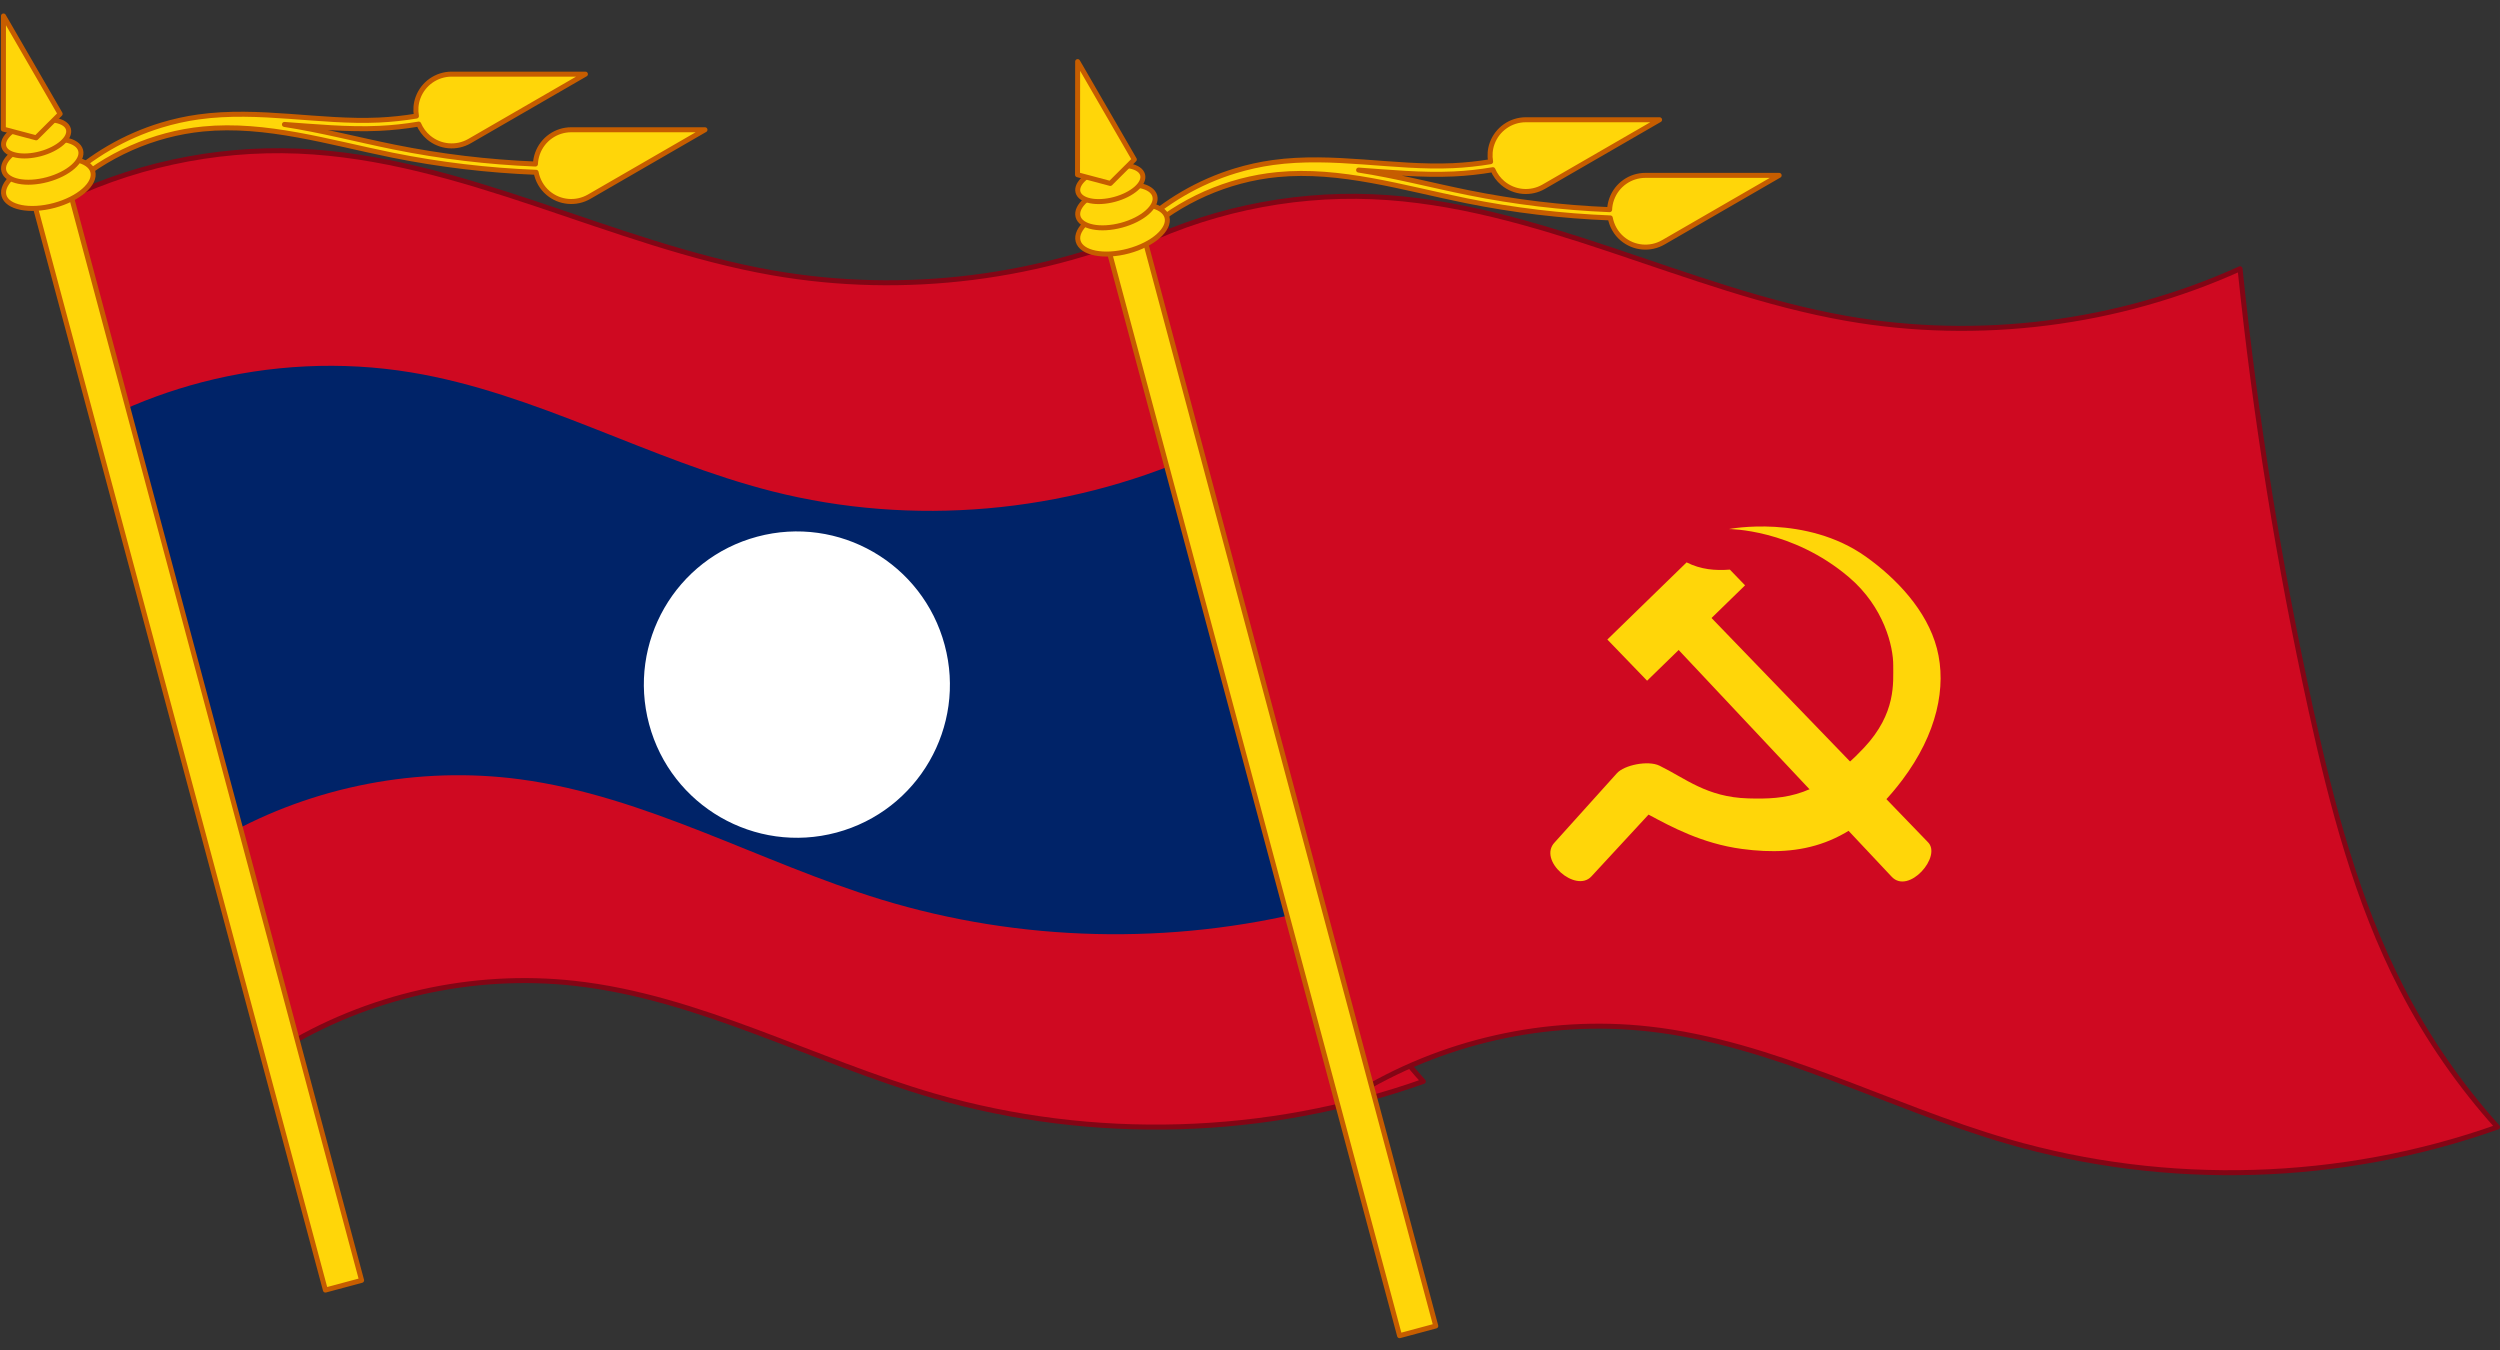 <?xml version="1.0" encoding="UTF-8" standalone="no"?>
<!-- Created with Inkscape (http://www.inkscape.org/) -->

<svg
   xmlns:dc="http://purl.org/dc/elements/1.1/"
   xmlns:cc="http://creativecommons.org/ns#"
   xmlns:rdf="http://www.w3.org/1999/02/22-rdf-syntax-ns#"
   xmlns:svg="http://www.w3.org/2000/svg"
   xmlns="http://www.w3.org/2000/svg"
   xmlns:sodipodi="http://sodipodi.sourceforge.net/DTD/sodipodi-0.dtd"
   xmlns:inkscape="http://www.inkscape.org/namespaces/inkscape"
   width="500"
   height="270"
   viewBox="0 0 132.292 71.438"
   version="1.1"
   id="svg911"
   inkscape:version="0.92.3 (2405546, 2018-03-11)"
   sodipodi:docname="laos congress.svg">
  <rect x="0" y="0" width="132.292" height="71.438" fill="#333333" stroke="none"/>
  <defs
     id="defs905">
    <inkscape:path-effect
       is_visible="true"
       id="path-effect1295"
       effect="spiro" />
    <inkscape:path-effect
       is_visible="true"
       id="path-effect1345"
       effect="spiro" />
  </defs>
  <sodipodi:namedview
     id="base"
     pagecolor="#ffffff"
     bordercolor="#666666"
     borderopacity="1.0"
     inkscape:pageopacity="0.0"
     inkscape:pageshadow="2"
     inkscape:zoom="1.399999998522613"
     inkscape:cx="253.40285612658"
     inkscape:cy="129.449275491661"
     inkscape:document-units="mm"
     inkscape:current-layer="layer1"
     showgrid="false"
     units="px"
     inkscape:window-width="1366"
     inkscape:window-height="716"
     inkscape:window-x="-8"
     inkscape:window-y="-8"
     inkscape:window-maximized="1" />
  <g
     inkscape:label="Layer 1"
     inkscape:groupmode="layer"
     id="layer1"
     transform="translate(0,-225.562)">
    <g
       id="g1530"
       transform="translate(63.878,131.347)">
      <path
         style="opacity:1;fill:#cf0921;fill-opacity:1;stroke:#830515;stroke-width:0.265;stroke-linecap:butt;stroke-linejoin:round;stroke-miterlimit:4;stroke-dasharray:none;stroke-opacity:1"
         d="m -61.055,105.042 c 3.982,-2.031 8.491,-3.016 12.956,-2.83 8.649,0.359 16.557,4.941 25.083,6.438 6.998,1.228 14.359,0.301 20.832,-2.626 0.808,7.846 2.061,15.645 3.752,23.349 1.11,5.059 2.427,10.126 4.802,14.729 1.367,2.649 3.075,5.122 5.069,7.338 -8.273,2.935 -17.469,3.207 -25.901,0.766 -6.396,-1.852 -12.399,-5.221 -19.016,-5.956 -5.399,-0.599 -10.987,0.662 -15.605,3.522"
         id="path1343"
         inkscape:connector-curvature="0"
         inkscape:path-effect="#path-effect1345"
         inkscape:original-d="m -61.05485950692763,105.0415297641014 c 7.57175988061831,-1.358794998974 2.74409703272066,-3.4274414055353 12.95635906159177,-2.8304520677772 5.10613101443511,0.2984946688786 19.76714365922507,6.1382012986219 25.08305819954063,6.4380632301217 5.31591454031618,0.2998619314997 15.606860793709728,-2.6022721638751 20.832330852449587,-2.6260955174628 0,0 2.6905063020699548,16.9064850711564 3.751641097221983,23.3488673126744 1.061134795151419,6.4423822415178 2.03323955353261,8.7858316164317 4.801532855776701,14.7292840356142 2.768293302244012,5.9434524191825 5.069276355754309,7.3380543366975 5.069276355754309,7.3380543366975 -5.22547005873926,0.023823353587 -20.585480987959108,1.0653639616797 -25.90139552827481,0.76550203018 -5.31591454031496,-0.2998619315 -13.91029067517135,-5.6571656867371 -19.01642168960662,-5.9556603556163 -10.21226202887085,-0.5969893377581 -8.03331459192226,2.1628113923928 -15.60507447254116,3.5216063913644"
         sodipodi:nodetypes="cssczzcssc" />
      <path
         id="path1366"
         d="m -53.201,114.443 c -1.637,0.427 -3.233,1.008 -4.759,1.74 l 5.963,22.278 c 4.705,-2.649 10.278,-3.721 15.629,-3.009 6.675,0.889 12.686,4.398 19.127,6.366 7.354,2.247 15.322,2.426 22.778,0.555 -1.863,-4.128 -2.995,-8.568 -3.968,-13.001 -0.807,-3.678 -1.511,-7.378 -2.118,-11.094 -7.002,3.101 -15.049,3.822 -22.475,1.934 -6.508,-1.654 -12.481,-5.2 -19.107,-6.292 -3.672,-0.605 -7.469,-0.415 -11.07,0.523 z"
         style="opacity:1;fill:#002368;fill-opacity:1;stroke:none;stroke-width:0.265;stroke-linecap:butt;stroke-linejoin:miter;stroke-miterlimit:4;stroke-dasharray:none;stroke-opacity:1"
         inkscape:connector-curvature="0" />
      <ellipse
         ry="8.104"
         rx="8.095"
         transform="matrix(0.966,-0.259,0.259,0.966,0,0)"
         cy="120.356"
         cx="-54.743"
         id="path1382"
         style="opacity:1;vector-effect:none;fill:#ffffff;fill-opacity:1;stroke:none;stroke-width:0.265;stroke-linecap:square;stroke-linejoin:round;stroke-miterlimit:4;stroke-dasharray:none;stroke-dashoffset:0;stroke-opacity:1;paint-order:normal" />
      <g
         transform="matrix(1.592,-0.427,0.427,1.594,-640.796,33.325)"
         id="g1341"
         style="opacity:1;fill:#ffd609;fill-opacity:1;stroke:#c65d00;stroke-width:0.16;stroke-linecap:round;stroke-linejoin:round;stroke-miterlimit:4;stroke-dasharray:none;stroke-opacity:1">
        <path
           inkscape:connector-curvature="0"
           id="path1329"
           transform="scale(0.265)"
           d="m 1254.693,495.938 c -4.594,0.157 -9.148,1.381 -13.195,3.57 -0.038,0.019 -0.077,0.035 -0.115,0.055 l 0.002,0.004 c -0.003,0.002 -0.007,0.002 -0.01,0.004 l 0.188,0.338 0.277,0.539 c 0.005,-0.003 0.011,-0.003 0.016,-0.006 0.013,-0.007 0.026,-0.013 0.039,-0.02 5.367,-2.739 11.63,-3.712 17.574,-2.727 7.559,1.253 14.306,5.498 21.318,8.982 5.247,2.607 10.707,4.786 16.303,6.521 -0.072,0.976 0.174,1.971 0.762,2.811 1.047,1.495 2.917,2.176 4.68,1.703 l 15.652,-4.193 -15.652,-4.193 c -1.763,-0.472 -3.633,0.208 -4.68,1.703 -0.258,0.369 -0.451,0.768 -0.582,1.182 -5.502,-1.714 -10.869,-3.86 -16.031,-6.426 -4,-1.988 -7.968,-4.25 -12.102,-6.07 3.598,1.238 7.203,2.599 10.971,3.428 1.567,0.345 3.157,0.588 4.754,0.738 0.094,0.662 0.339,1.306 0.74,1.879 1.047,1.495 2.917,2.176 4.68,1.703 l 15.652,-4.193 -15.652,-4.193 c -1.763,-0.472 -3.633,0.208 -4.68,1.703 -0.444,0.633 -0.688,1.356 -0.756,2.092 -1.52,-0.15 -3.032,-0.383 -4.523,-0.711 -7.014,-1.543 -13.652,-5.099 -20.994,-6.016 -1.537,-0.192 -3.088,-0.26 -4.635,-0.207 z"
           style="color:#000000;font-style:normal;font-variant:normal;font-weight:normal;font-stretch:normal;font-size:medium;line-height:normal;font-family:sans-serif;font-variant-ligatures:normal;font-variant-position:normal;font-variant-caps:normal;font-variant-numeric:normal;font-variant-alternates:normal;font-feature-settings:normal;text-indent:0;text-align:start;text-decoration:none;text-decoration-line:none;text-decoration-style:solid;text-decoration-color:#000000;letter-spacing:normal;word-spacing:normal;text-transform:none;writing-mode:lr-tb;direction:ltr;text-orientation:mixed;dominant-baseline:auto;baseline-shift:baseline;text-anchor:start;white-space:normal;shape-padding:0;clip-rule:nonzero;display:inline;overflow:visible;visibility:visible;opacity:1;isolation:auto;mix-blend-mode:normal;color-interpolation:sRGB;color-interpolation-filters:linearRGB;solid-color:#000000;solid-opacity:1;vector-effect:none;fill:#ffd609;fill-opacity:1;fill-rule:nonzero;stroke:#c65d00;stroke-width:0.606;stroke-linecap:round;stroke-linejoin:round;stroke-miterlimit:4;stroke-dasharray:none;stroke-dashoffset:0;stroke-opacity:1;color-rendering:auto;image-rendering:auto;shape-rendering:auto;text-rendering:auto;enable-background:accumulate" />
        <rect
           y="132.584"
           x="327.909"
           height="36.283"
           width="1.203"
           id="rect1331"
           style="opacity:1;vector-effect:none;fill:#ffd609;fill-opacity:1;stroke:#c65d00;stroke-width:0.16;stroke-linecap:round;stroke-linejoin:round;stroke-miterlimit:4;stroke-dasharray:none;stroke-dashoffset:0;stroke-opacity:1;paint-order:normal" />
        <ellipse
           ry="0.727"
           rx="1.477"
           cy="132.293"
           cx="328.51"
           style="opacity:1;vector-effect:none;fill:#ffd609;fill-opacity:1;stroke:#c65d00;stroke-width:0.16;stroke-linecap:round;stroke-linejoin:round;stroke-miterlimit:4;stroke-dasharray:none;stroke-dashoffset:0;stroke-opacity:1;paint-order:normal"
           id="ellipse1333" />
        <ellipse
           ry="0.628"
           rx="1.276"
           cy="131.535"
           cx="328.51"
           id="ellipse1335"
           style="opacity:1;vector-effect:none;fill:#ffd609;fill-opacity:1;stroke:#c65d00;stroke-width:0.16;stroke-linecap:round;stroke-linejoin:round;stroke-miterlimit:4;stroke-dasharray:none;stroke-dashoffset:0;stroke-opacity:1;paint-order:normal" />
        <ellipse
           ry="0.528"
           rx="1.074"
           cy="130.777"
           cx="328.51"
           id="ellipse1337"
           style="opacity:1;vector-effect:none;fill:#ffd609;fill-opacity:1;stroke:#c65d00;stroke-width:0.16;stroke-linecap:round;stroke-linejoin:round;stroke-miterlimit:4;stroke-dasharray:none;stroke-dashoffset:0;stroke-opacity:1;paint-order:normal" />
        <path
           style="opacity:1;fill:#ffd609;fill-opacity:1;stroke:#c65d00;stroke-width:0.16;stroke-linecap:round;stroke-linejoin:round;stroke-miterlimit:4;stroke-dasharray:none;stroke-opacity:1"
           d="m 328.51,126.731 -0.944,3.503 0.944,0.542 0.944,-0.542 z"
           id="path1339"
           inkscape:connector-curvature="0"
           sodipodi:nodetypes="ccccc" />
      </g>
      <path
         style="opacity:1;fill:#cf0921;fill-opacity:1;stroke:#830515;stroke-width:0.265;stroke-linecap:butt;stroke-linejoin:round;stroke-miterlimit:4;stroke-dasharray:none;stroke-opacity:1"
         d="m 7.759,152.185 c 4.618,-2.86 10.206,-4.121 15.605,-3.522 6.618,0.734 12.621,4.104 19.016,5.956 8.432,2.442 17.628,2.17 25.901,-0.766 -1.994,-2.216 -3.703,-4.689 -5.069,-7.338 -2.374,-4.603 -3.691,-9.671 -4.802,-14.729 -1.691,-7.704 -2.944,-15.503 -3.752,-23.349 -6.474,2.927 -13.835,3.855 -20.832,2.626 -8.526,-1.497 -16.434,-6.079 -25.083,-6.438 -4.466,-0.185 -8.975,0.8 -12.956,2.83"
         id="path1293"
         inkscape:connector-curvature="0"
         inkscape:path-effect="#path-effect1295"
         inkscape:original-d="m 7.758515830245269,152.1853394738672 c 7.571759880618432,-1.3587949989745 5.392812443669641,-4.1185957291224 15.605074472540639,-3.5216063913644 5.10613101443549,0.2984946688786 13.7005071492919,5.655798424116 19.01642168960702,5.9556603556161 5.3159145403156,0.2998619314995 20.67592546953528,-0.7416786765922 25.90139552827508,-0.76550203018 0,0 -2.30098305351069,-1.3946019175152 -5.06927635575449,-7.3380543366975 -2.76829330224421,-5.9434524191827 -3.74039806062541,-8.2869017940966 -4.80153285577709,-14.7292840356143 -1.06113479515151,-6.442382241518 -3.75164109722189,-23.3488673126745 -3.75164109722189,-23.3488673126745 -5.22547005873983,0.023823353588 -15.5164163121337,2.9259574489627 -20.83233085244923,2.6260955174629 -5.31591454031548,-0.2998619314997 -19.97692718510539,-6.1395685612429 -25.083058199540339,-6.4380632301217 -10.21226202887127,-0.5969893377581 -5.384599180972968,1.4716570688038 -12.956359061591404,2.8304520677772"
         sodipodi:nodetypes="cssczzcssc" />
      <g
         transform="matrix(1.592,-0.427,0.427,1.594,-583.954,35.739)"
         style="fill:#ffd609;fill-opacity:1;stroke:#c65d00;stroke-width:0.16;stroke-linecap:round;stroke-linejoin:round;stroke-miterlimit:4;stroke-dasharray:none;stroke-opacity:1"
         id="g1327">
        <path
           style="color:#000000;font-style:normal;font-variant:normal;font-weight:normal;font-stretch:normal;font-size:medium;line-height:normal;font-family:sans-serif;font-variant-ligatures:normal;font-variant-position:normal;font-variant-caps:normal;font-variant-numeric:normal;font-variant-alternates:normal;font-feature-settings:normal;text-indent:0;text-align:start;text-decoration:none;text-decoration-line:none;text-decoration-style:solid;text-decoration-color:#000000;letter-spacing:normal;word-spacing:normal;text-transform:none;writing-mode:lr-tb;direction:ltr;text-orientation:mixed;dominant-baseline:auto;baseline-shift:baseline;text-anchor:start;white-space:normal;shape-padding:0;clip-rule:nonzero;display:inline;overflow:visible;visibility:visible;opacity:1;isolation:auto;mix-blend-mode:normal;color-interpolation:sRGB;color-interpolation-filters:linearRGB;solid-color:#000000;solid-opacity:1;vector-effect:none;fill:#ffd609;fill-opacity:1;fill-rule:nonzero;stroke:#c65d00;stroke-width:0.606;stroke-linecap:round;stroke-linejoin:round;stroke-miterlimit:4;stroke-dasharray:none;stroke-dashoffset:0;stroke-opacity:1;color-rendering:auto;image-rendering:auto;shape-rendering:auto;text-rendering:auto;enable-background:accumulate"
           d="m 1254.693,495.938 c -4.594,0.157 -9.148,1.381 -13.195,3.57 -0.038,0.019 -0.077,0.035 -0.115,0.055 l 0.002,0.004 c -0.003,0.002 -0.007,0.002 -0.01,0.004 l 0.188,0.338 0.277,0.539 c 0.005,-0.003 0.011,-0.003 0.016,-0.006 0.013,-0.007 0.026,-0.013 0.039,-0.02 5.367,-2.739 11.63,-3.712 17.574,-2.727 7.559,1.253 14.306,5.498 21.318,8.982 5.247,2.607 10.707,4.786 16.303,6.521 -0.072,0.976 0.174,1.971 0.762,2.811 1.047,1.495 2.917,2.176 4.68,1.703 l 15.652,-4.193 -15.652,-4.193 c -1.763,-0.472 -3.633,0.208 -4.68,1.703 -0.258,0.369 -0.451,0.768 -0.582,1.182 -5.502,-1.714 -10.869,-3.86 -16.031,-6.426 -4,-1.988 -7.968,-4.25 -12.102,-6.07 3.598,1.238 7.203,2.599 10.971,3.428 1.567,0.345 3.157,0.588 4.754,0.738 0.094,0.662 0.339,1.306 0.74,1.879 1.047,1.495 2.917,2.176 4.68,1.703 l 15.652,-4.193 -15.652,-4.193 c -1.763,-0.472 -3.633,0.208 -4.68,1.703 -0.444,0.633 -0.688,1.356 -0.756,2.092 -1.52,-0.15 -3.032,-0.383 -4.523,-0.711 -7.014,-1.543 -13.652,-5.099 -20.994,-6.016 -1.537,-0.192 -3.088,-0.26 -4.635,-0.207 z"
           transform="scale(0.265)"
           id="path1305"
           inkscape:connector-curvature="0" />
        <rect
           style="opacity:1;vector-effect:none;fill:#ffd609;fill-opacity:1;stroke:#c65d00;stroke-width:0.16;stroke-linecap:round;stroke-linejoin:round;stroke-miterlimit:4;stroke-dasharray:none;stroke-dashoffset:0;stroke-opacity:1;paint-order:normal"
           id="rect1048"
           width="1.203"
           height="36.283"
           x="327.909"
           y="132.584" />
        <ellipse
           id="path1017"
           style="opacity:1;vector-effect:none;fill:#ffd609;fill-opacity:1;stroke:#c65d00;stroke-width:0.16;stroke-linecap:round;stroke-linejoin:round;stroke-miterlimit:4;stroke-dasharray:none;stroke-dashoffset:0;stroke-opacity:1;paint-order:normal"
           cx="328.51"
           cy="132.293"
           rx="1.477"
           ry="0.727" />
        <ellipse
           style="opacity:1;vector-effect:none;fill:#ffd609;fill-opacity:1;stroke:#c65d00;stroke-width:0.16;stroke-linecap:round;stroke-linejoin:round;stroke-miterlimit:4;stroke-dasharray:none;stroke-dashoffset:0;stroke-opacity:1;paint-order:normal"
           id="path1019"
           cx="328.51"
           cy="131.535"
           rx="1.276"
           ry="0.628" />
        <ellipse
           style="opacity:1;vector-effect:none;fill:#ffd609;fill-opacity:1;stroke:#c65d00;stroke-width:0.16;stroke-linecap:round;stroke-linejoin:round;stroke-miterlimit:4;stroke-dasharray:none;stroke-dashoffset:0;stroke-opacity:1;paint-order:normal"
           id="path987"
           cx="328.51"
           cy="130.777"
           rx="1.074"
           ry="0.528" />
        <path
           sodipodi:nodetypes="ccccc"
           inkscape:connector-curvature="0"
           id="path973"
           d="m 328.51,126.731 -0.944,3.503 0.944,0.542 0.944,-0.542 z"
           style="opacity:1;fill:#ffd609;fill-opacity:1;stroke:#c65d00;stroke-width:0.16;stroke-linecap:round;stroke-linejoin:round;stroke-miterlimit:4;stroke-dasharray:none;stroke-opacity:1" />
      </g>
      <g
         style="stroke-width:1.109;stroke-miterlimit:4;stroke-dasharray:none"
         id="g1475"
         transform="matrix(0.238,0,0,0.239,-77.049,60.685)">
        <path
           style="color:#000000;font-style:normal;font-variant:normal;font-weight:normal;font-stretch:normal;font-size:medium;line-height:normal;font-family:sans-serif;font-variant-ligatures:normal;font-variant-position:normal;font-variant-caps:normal;font-variant-numeric:normal;font-variant-alternates:normal;font-feature-settings:normal;text-indent:0;text-align:start;text-decoration:none;text-decoration-line:none;text-decoration-style:solid;text-decoration-color:#000000;letter-spacing:normal;word-spacing:normal;text-transform:none;writing-mode:lr-tb;direction:ltr;text-orientation:mixed;dominant-baseline:auto;baseline-shift:baseline;text-anchor:start;white-space:normal;shape-padding:0;clip-rule:nonzero;display:inline;overflow:visible;visibility:visible;opacity:1;isolation:auto;mix-blend-mode:normal;color-interpolation:sRGB;color-interpolation-filters:linearRGB;solid-color:#000000;solid-opacity:1;vector-effect:none;fill:#ffd609;fill-opacity:1;fill-rule:nonzero;stroke:none;stroke-width:1.109;stroke-linecap:round;stroke-linejoin:round;stroke-miterlimit:4;stroke-dasharray:none;stroke-dashoffset:0;stroke-opacity:1;color-rendering:auto;image-rendering:auto;shape-rendering:auto;text-rendering:auto;enable-background:accumulate"
           d="m 439.728,257.434 c 0,0 14.017,-0.075 26.704,10.654 7.854,6.642 9.883,15.45 9.85,19.54 -0.03,3.742 0.723,10.556 -6.485,18.211 -10.195,10.826 -17.317,11.473 -25.775,11.227 -9.22,-0.268 -13.942,-4.446 -19.708,-7.242 -2.534,-1.229 -7.824,-0.152 -9.471,1.671 l -13.806,15.276 c -3.896,4.006 4.684,11.343 8.145,7.561 l 12.693,-13.676 c 5.02,2.676 11.884,6.418 20.781,7.604 12.997,1.732 24.57,-0.653 35.609,-15.225 7.772,-10.258 9.95,-20.698 7.727,-29.172 -2.223,-8.473 -9.098,-15.567 -15.775,-20.304 -13.353,-9.474 -30.49,-6.125 -30.49,-6.125 z"
           id="path830"
           inkscape:connector-curvature="0"
           sodipodi:nodetypes="csssssscccssssc" />
        <path
           style="color:#000000;font-style:normal;font-variant:normal;font-weight:normal;font-stretch:normal;font-size:medium;line-height:normal;font-family:sans-serif;font-variant-ligatures:normal;font-variant-position:normal;font-variant-caps:normal;font-variant-numeric:normal;font-variant-alternates:normal;font-feature-settings:normal;text-indent:0;text-align:start;text-decoration:none;text-decoration-line:none;text-decoration-style:solid;text-decoration-color:#000000;letter-spacing:normal;word-spacing:normal;text-transform:none;writing-mode:lr-tb;direction:ltr;text-orientation:mixed;dominant-baseline:auto;baseline-shift:baseline;text-anchor:start;white-space:normal;shape-padding:0;clip-rule:nonzero;display:inline;overflow:visible;visibility:visible;opacity:1;isolation:auto;mix-blend-mode:normal;color-interpolation:sRGB;color-interpolation-filters:linearRGB;solid-color:#000000;solid-opacity:1;vector-effect:none;fill:#ffd609;fill-opacity:1;fill-rule:nonzero;stroke:none;stroke-width:1.109;stroke-linecap:butt;stroke-linejoin:miter;stroke-miterlimit:4;stroke-dasharray:none;stroke-dashoffset:0;stroke-opacity:1;color-rendering:auto;image-rendering:auto;shape-rendering:auto;text-rendering:auto;enable-background:accumulate"
           d="m 430.339,264.81 -17.622,17.081 8.84,9.119 21.781,-21.116 -3.377,-3.484 c -3.228,0.246 -6.439,0.001 -9.623,-1.601 z"
           id="path836"
           inkscape:connector-curvature="0" />
        <path
           style="color:#000000;font-style:normal;font-variant:normal;font-weight:normal;font-stretch:normal;font-size:medium;line-height:normal;font-family:sans-serif;font-variant-ligatures:normal;font-variant-position:normal;font-variant-caps:normal;font-variant-numeric:normal;font-variant-alternates:normal;font-feature-settings:normal;text-indent:0;text-align:start;text-decoration:none;text-decoration-line:none;text-decoration-style:solid;text-decoration-color:#000000;letter-spacing:normal;word-spacing:normal;text-transform:none;writing-mode:lr-tb;direction:ltr;text-orientation:mixed;dominant-baseline:auto;baseline-shift:baseline;text-anchor:start;white-space:normal;shape-padding:0;clip-rule:nonzero;display:inline;overflow:visible;visibility:visible;opacity:1;isolation:auto;mix-blend-mode:normal;color-interpolation:sRGB;color-interpolation-filters:linearRGB;solid-color:#000000;solid-opacity:1;vector-effect:none;fill:#ffd609;fill-opacity:1;fill-rule:nonzero;stroke:none;stroke-width:1.109;stroke-linecap:round;stroke-linejoin:miter;stroke-miterlimit:4;stroke-dasharray:none;stroke-dashoffset:0;stroke-opacity:1;color-rendering:auto;image-rendering:auto;shape-rendering:auto;text-rendering:auto;enable-background:accumulate"
           d="m 429.379,272.243 c -4.986,-0.098 -7.567,4.968 -4.062,8.516 l 50.609,53.64 c 3.783,4.062 11.336,-4.577 8.014,-7.697 l -51.08,-52.695 c -1.025,-1.098 -1.979,-1.734 -3.481,-1.764 z"
           id="path838"
           inkscape:connector-curvature="0"
           sodipodi:nodetypes="cccccc" />
      </g>
    </g>
  </g>
</svg>
